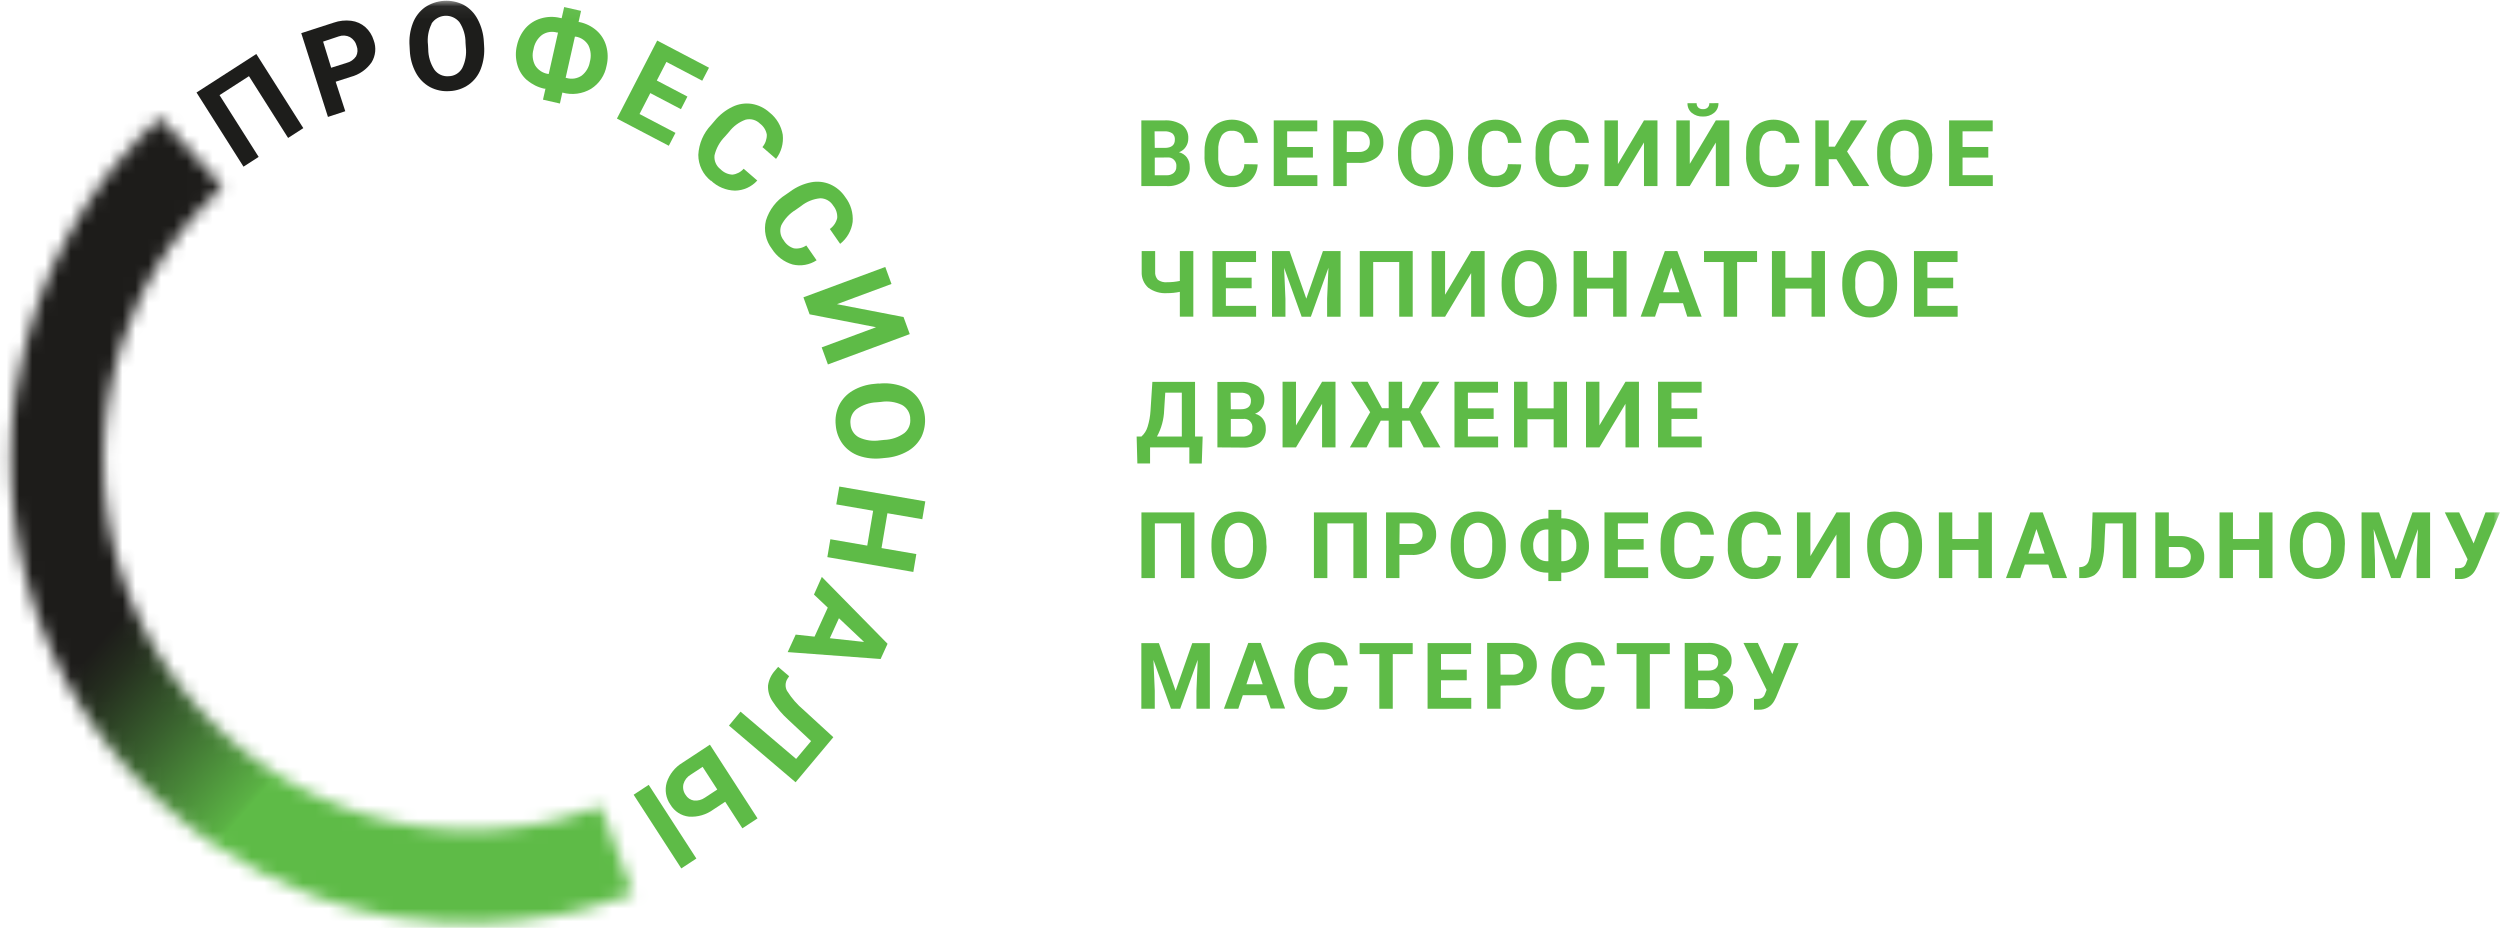 <?xml version="1.0" encoding="UTF-8"?> <svg xmlns="http://www.w3.org/2000/svg" width="194" height="72" viewBox="0 0 194 72" fill="none"><mask id="mask0_2001_99" style="mask-type:luminance" maskUnits="userSpaceOnUse" x="0" y="0" width="194" height="72"><path d="M194 0.06H0.826V71.788H194V0.06Z" fill="white"></path></mask><g mask="url(#mask0_2001_99)"><path d="M88.568 14.437V9.343H90.339C90.83 9.309 91.318 9.433 91.735 9.696C91.893 9.817 92.019 9.975 92.102 10.157C92.185 10.339 92.223 10.539 92.211 10.739C92.216 10.974 92.149 11.204 92.017 11.399C91.889 11.59 91.704 11.736 91.489 11.815C91.732 11.873 91.948 12.013 92.099 12.213C92.252 12.423 92.331 12.679 92.323 12.94C92.339 13.152 92.306 13.364 92.225 13.56C92.144 13.755 92.018 13.929 91.857 14.066C91.471 14.34 91.004 14.472 90.533 14.441L88.568 14.437ZM89.61 11.477H90.38C90.905 11.477 91.169 11.256 91.169 10.844C91.178 10.75 91.164 10.656 91.129 10.569C91.094 10.482 91.039 10.405 90.968 10.345C90.78 10.228 90.56 10.174 90.339 10.191H89.595L89.61 11.477ZM89.61 12.228V13.601H90.503C90.709 13.614 90.913 13.552 91.076 13.424C91.145 13.364 91.2 13.289 91.236 13.204C91.272 13.12 91.288 13.028 91.284 12.937C91.297 12.839 91.287 12.74 91.255 12.646C91.223 12.553 91.17 12.469 91.101 12.4C91.031 12.33 90.947 12.278 90.854 12.247C90.761 12.216 90.663 12.207 90.566 12.22L89.61 12.228Z" fill="#5EBB47"></path><path d="M97.595 12.757C97.587 13.002 97.529 13.243 97.426 13.466C97.322 13.688 97.175 13.887 96.993 14.051C96.589 14.38 96.079 14.548 95.56 14.523C95.272 14.537 94.985 14.484 94.72 14.37C94.455 14.256 94.219 14.082 94.031 13.863C93.633 13.347 93.435 12.704 93.472 12.051V11.74C93.463 11.295 93.551 10.853 93.729 10.446C93.885 10.09 94.145 9.791 94.473 9.587C94.863 9.364 95.31 9.261 95.757 9.292C96.204 9.323 96.633 9.485 96.989 9.76C97.361 10.102 97.583 10.58 97.607 11.087H96.568C96.569 10.822 96.47 10.567 96.293 10.371C96.093 10.208 95.839 10.128 95.582 10.15C95.431 10.139 95.28 10.168 95.143 10.234C95.006 10.3 94.888 10.4 94.801 10.525C94.603 10.88 94.511 11.285 94.537 11.691V12.066C94.506 12.483 94.591 12.9 94.782 13.271C94.869 13.396 94.988 13.498 95.125 13.563C95.263 13.629 95.415 13.657 95.567 13.646C95.826 13.665 96.082 13.586 96.286 13.424C96.461 13.239 96.559 12.994 96.561 12.738L97.595 12.757Z" fill="#5EBB47"></path><path d="M101.882 12.228H99.884V13.593H102.228V14.437H98.842V9.343H102.221V10.191H99.884V11.406H101.882V12.228Z" fill="#5EBB47"></path><path d="M104.506 12.64V14.437H103.464V9.343H105.451C105.796 9.334 106.139 9.406 106.452 9.553C106.728 9.681 106.96 9.888 107.118 10.15C107.276 10.414 107.357 10.719 107.352 11.027C107.362 11.251 107.321 11.473 107.233 11.678C107.145 11.882 107.011 12.064 106.843 12.209C106.439 12.519 105.938 12.672 105.432 12.64H104.506ZM104.506 11.793H105.451C105.678 11.808 105.902 11.737 106.08 11.594C106.155 11.523 106.214 11.436 106.252 11.339C106.289 11.242 106.306 11.139 106.299 11.035C106.308 10.812 106.229 10.595 106.08 10.431C106 10.352 105.906 10.29 105.803 10.249C105.699 10.208 105.588 10.188 105.477 10.191H104.521L104.506 11.793Z" fill="#5EBB47"></path><path d="M112.763 12.006C112.772 12.46 112.682 12.909 112.499 13.323C112.341 13.683 112.083 13.988 111.755 14.201C111.418 14.406 111.031 14.512 110.638 14.508C110.245 14.515 109.857 14.408 109.522 14.201C109.188 13.994 108.922 13.693 108.759 13.334C108.572 12.927 108.478 12.482 108.484 12.033V11.781C108.474 11.325 108.565 10.873 108.752 10.457C108.914 10.095 109.179 9.789 109.514 9.58C109.854 9.382 110.239 9.278 110.631 9.278C111.023 9.278 111.408 9.382 111.747 9.58C112.076 9.792 112.334 10.097 112.491 10.457C112.68 10.871 112.773 11.322 112.763 11.778V12.006ZM111.706 11.774C111.734 11.348 111.636 10.924 111.423 10.555C111.33 10.426 111.208 10.322 111.067 10.249C110.926 10.177 110.77 10.14 110.612 10.14C110.454 10.14 110.298 10.177 110.157 10.249C110.016 10.322 109.894 10.426 109.801 10.555C109.587 10.918 109.487 11.338 109.514 11.759V12.006C109.49 12.428 109.588 12.848 109.797 13.214C109.889 13.345 110.011 13.452 110.153 13.525C110.294 13.599 110.451 13.637 110.61 13.637C110.769 13.637 110.926 13.599 111.068 13.525C111.209 13.452 111.331 13.345 111.423 13.214C111.633 12.847 111.732 12.426 111.706 12.003V11.774Z" fill="#5EBB47"></path><path d="M118.047 12.757C118.039 13.002 117.981 13.243 117.877 13.466C117.774 13.688 117.626 13.887 117.444 14.051C117.04 14.38 116.53 14.548 116.012 14.523C115.724 14.537 115.437 14.484 115.172 14.37C114.907 14.256 114.671 14.082 114.482 13.863C114.086 13.347 113.889 12.703 113.928 12.051V11.74C113.917 11.295 114.004 10.854 114.181 10.446C114.338 10.091 114.597 9.792 114.925 9.587C115.316 9.364 115.762 9.262 116.21 9.292C116.658 9.323 117.087 9.485 117.444 9.76C117.813 10.105 118.035 10.581 118.062 11.087H117.02C117.019 10.823 116.923 10.568 116.748 10.371C116.547 10.207 116.291 10.128 116.034 10.15C115.883 10.14 115.731 10.169 115.595 10.235C115.458 10.3 115.34 10.4 115.252 10.525C115.055 10.88 114.963 11.285 114.988 11.691V12.066C114.957 12.483 115.044 12.901 115.238 13.271C115.324 13.397 115.441 13.498 115.578 13.564C115.715 13.63 115.868 13.658 116.019 13.646C116.279 13.665 116.536 13.586 116.741 13.424C116.914 13.238 117.011 12.993 117.013 12.738L118.047 12.757Z" fill="#5EBB47"></path><path d="M123.279 12.757C123.271 13.002 123.213 13.243 123.109 13.466C123.006 13.688 122.858 13.887 122.676 14.051C122.272 14.38 121.762 14.548 121.244 14.523C120.956 14.537 120.669 14.484 120.404 14.37C120.139 14.256 119.903 14.082 119.714 13.863C119.318 13.347 119.121 12.703 119.16 12.051V11.74C119.15 11.295 119.238 10.853 119.416 10.446C119.572 10.09 119.832 9.79 120.161 9.587C120.551 9.364 120.998 9.262 121.446 9.292C121.894 9.323 122.323 9.485 122.68 9.76C123.051 10.103 123.272 10.58 123.298 11.087H122.256C122.257 10.823 122.16 10.567 121.984 10.371C121.783 10.207 121.527 10.128 121.27 10.15C121.119 10.14 120.968 10.169 120.832 10.234C120.696 10.3 120.579 10.4 120.492 10.525C120.291 10.879 120.198 11.284 120.224 11.691V12.066C120.193 12.483 120.279 12.901 120.473 13.271C120.559 13.396 120.677 13.498 120.814 13.563C120.951 13.629 121.103 13.658 121.255 13.646C121.514 13.665 121.772 13.586 121.977 13.424C122.151 13.239 122.248 12.993 122.248 12.738L123.279 12.757Z" fill="#5EBB47"></path><path d="M127.573 9.343H128.619V14.437H127.573V11.054L125.549 14.437H124.507V9.343H125.549V12.734L127.573 9.343Z" fill="#5EBB47"></path><path d="M133.148 9.343H134.193V14.437H133.148V11.061L131.123 14.437H130.085V9.343H131.127V12.719L133.148 9.343ZM133.352 8.004C133.357 8.147 133.329 8.288 133.271 8.418C133.213 8.548 133.126 8.663 133.017 8.754C132.773 8.954 132.465 9.057 132.15 9.043C131.835 9.057 131.526 8.956 131.28 8.758C131.171 8.667 131.084 8.552 131.027 8.422C130.97 8.292 130.943 8.15 130.948 8.008H131.659C131.655 8.071 131.665 8.134 131.688 8.193C131.71 8.252 131.745 8.305 131.789 8.349C131.84 8.393 131.899 8.427 131.963 8.447C132.027 8.468 132.095 8.475 132.161 8.469C132.29 8.478 132.417 8.435 132.515 8.349C132.559 8.305 132.593 8.251 132.615 8.192C132.637 8.133 132.646 8.071 132.641 8.008L133.352 8.004Z" fill="#5EBB47"></path><path d="M139.619 12.757C139.61 13.002 139.553 13.243 139.449 13.466C139.345 13.688 139.198 13.887 139.016 14.051C138.612 14.38 138.102 14.548 137.583 14.523C137.295 14.537 137.008 14.484 136.743 14.37C136.479 14.256 136.243 14.082 136.054 13.863C135.658 13.347 135.461 12.703 135.499 12.051V11.74C135.489 11.295 135.576 10.853 135.756 10.446C135.912 10.09 136.171 9.79 136.5 9.587C136.891 9.364 137.338 9.262 137.786 9.292C138.234 9.323 138.663 9.485 139.02 9.76C139.389 10.105 139.61 10.581 139.637 11.087H138.569C138.571 10.823 138.474 10.567 138.298 10.371C138.097 10.207 137.841 10.128 137.583 10.15C137.432 10.14 137.281 10.169 137.144 10.235C137.007 10.3 136.889 10.4 136.802 10.525C136.604 10.88 136.512 11.285 136.538 11.691V12.066C136.507 12.483 136.593 12.901 136.787 13.271C136.873 13.397 136.99 13.498 137.128 13.564C137.265 13.63 137.417 13.658 137.568 13.646C137.828 13.665 138.085 13.586 138.29 13.424C138.461 13.244 138.561 13.006 138.569 12.757H139.619Z" fill="#5EBB47"></path><path d="M142.51 12.355H141.911V14.437H140.869V9.343H141.911V11.384H142.384L143.623 9.343H144.892L143.332 11.755L145.055 14.437H143.812L142.51 12.355Z" fill="#5EBB47"></path><path d="M149.945 12.006C149.954 12.46 149.864 12.909 149.681 13.323C149.523 13.683 149.265 13.988 148.936 14.201C148.597 14.398 148.212 14.502 147.82 14.502C147.428 14.502 147.043 14.398 146.704 14.201C146.372 13.992 146.107 13.691 145.941 13.334C145.755 12.926 145.661 12.482 145.666 12.033V11.781C145.657 11.325 145.75 10.873 145.937 10.457C146.094 10.097 146.353 9.792 146.681 9.58C147.021 9.382 147.406 9.278 147.798 9.278C148.19 9.278 148.575 9.382 148.914 9.58C149.243 9.792 149.502 10.097 149.658 10.457C149.844 10.872 149.936 11.323 149.926 11.778L149.945 12.006ZM148.888 11.774C148.916 11.348 148.818 10.924 148.605 10.555C148.512 10.426 148.39 10.322 148.249 10.249C148.108 10.177 147.952 10.14 147.794 10.14C147.636 10.14 147.48 10.177 147.339 10.249C147.198 10.322 147.076 10.426 146.983 10.555C146.769 10.918 146.669 11.338 146.696 11.759V12.006C146.671 12.429 146.771 12.849 146.983 13.214C147.075 13.344 147.197 13.45 147.338 13.523C147.479 13.597 147.635 13.635 147.794 13.635C147.953 13.635 148.109 13.597 148.25 13.523C148.391 13.45 148.513 13.344 148.605 13.214C148.815 12.847 148.914 12.426 148.888 12.003V11.774Z" fill="#5EBB47"></path><path d="M154.291 12.228H152.293V13.593H154.641V14.437H151.251V9.343H154.634V10.191H152.293V11.406H154.291V12.228Z" fill="#5EBB47"></path><path d="M92.602 19.482V24.576H91.556V22.648C91.23 22.716 90.899 22.75 90.566 22.749C90.044 22.785 89.527 22.635 89.104 22.325C88.934 22.172 88.8 21.982 88.712 21.77C88.623 21.558 88.583 21.328 88.594 21.099V19.482H89.64V21.08C89.629 21.194 89.643 21.308 89.679 21.417C89.715 21.525 89.772 21.625 89.848 21.71C90.056 21.859 90.312 21.927 90.566 21.901C90.899 21.902 91.23 21.868 91.556 21.8V19.482H92.602Z" fill="#5EBB47"></path><path d="M97.127 22.37H95.128V23.735H97.473V24.579H94.086V19.482H97.469V20.333H95.128V21.549H97.127V22.37Z" fill="#5EBB47"></path><path d="M100.07 19.482L101.369 23.177L102.66 19.482H104.029V24.579H102.984V23.184L103.088 20.78L101.722 24.579H101.008L99.646 20.784L99.75 23.184V24.579H98.708V19.482H100.07Z" fill="#5EBB47"></path><path d="M109.626 24.576H108.58V20.333H106.56V24.576H105.518V19.482H109.626V24.576Z" fill="#5EBB47"></path><path d="M114.162 19.482H115.208V24.579H114.162V21.192L112.138 24.579H111.096V19.482H112.138V22.873L114.162 19.482Z" fill="#5EBB47"></path><path d="M120.801 22.134C120.811 22.588 120.722 23.039 120.54 23.454C120.381 23.811 120.122 24.115 119.796 24.328C119.457 24.526 119.072 24.63 118.68 24.63C118.288 24.63 117.903 24.526 117.563 24.328C117.228 24.12 116.962 23.818 116.797 23.458C116.61 23.051 116.518 22.608 116.525 22.16V21.909C116.516 21.452 116.607 20.998 116.793 20.581C116.952 20.222 117.21 19.917 117.537 19.703C117.877 19.506 118.262 19.402 118.654 19.402C119.046 19.402 119.431 19.506 119.77 19.703C120.097 19.917 120.355 20.222 120.514 20.581C120.702 20.996 120.794 21.449 120.782 21.905L120.801 22.134ZM119.748 21.905C119.774 21.48 119.676 21.056 119.465 20.686C119.376 20.552 119.254 20.443 119.111 20.37C118.969 20.298 118.81 20.263 118.65 20.27C118.491 20.262 118.334 20.297 118.192 20.369C118.051 20.441 117.93 20.549 117.842 20.682C117.629 21.046 117.528 21.465 117.552 21.886V22.134C117.528 22.557 117.628 22.978 117.839 23.345C117.931 23.476 118.053 23.583 118.194 23.657C118.336 23.73 118.493 23.768 118.652 23.768C118.811 23.768 118.968 23.73 119.109 23.657C119.251 23.583 119.373 23.476 119.465 23.345C119.673 22.979 119.771 22.559 119.748 22.138V21.905Z" fill="#5EBB47"></path><path d="M126.222 24.576H125.181V22.393H123.149V24.576H122.111V19.482H123.149V21.549H125.181V19.482H126.222V24.576Z" fill="#5EBB47"></path><path d="M130.602 23.529H128.779L128.429 24.576H127.313L129.192 19.482H130.159L132.05 24.576H130.933L130.602 23.529ZM129.058 22.678H130.323L129.687 20.772L129.058 22.678Z" fill="#5EBB47"></path><path d="M136.348 20.333H134.8V24.579H133.758V20.333H132.232V19.482H136.348V20.333Z" fill="#5EBB47"></path><path d="M141.617 24.576H140.575V22.393H138.543V24.576H137.501V19.482H138.543V21.549H140.575V19.482H141.617V24.576Z" fill="#5EBB47"></path><path d="M147.217 22.134C147.228 22.588 147.138 23.039 146.953 23.454C146.795 23.812 146.536 24.116 146.209 24.328C145.874 24.536 145.486 24.643 145.093 24.636C144.7 24.641 144.313 24.535 143.976 24.332C143.65 24.12 143.392 23.818 143.232 23.462C143.046 23.055 142.953 22.611 142.96 22.164V21.912C142.951 21.455 143.042 21.002 143.228 20.585C143.387 20.226 143.646 19.921 143.972 19.707C144.312 19.509 144.697 19.405 145.089 19.405C145.481 19.405 145.866 19.509 146.205 19.707C146.532 19.921 146.791 20.226 146.949 20.585C147.135 21 147.227 21.453 147.217 21.909V22.134ZM146.164 21.905C146.191 21.479 146.092 21.054 145.878 20.686C145.784 20.557 145.662 20.453 145.521 20.38C145.38 20.308 145.225 20.271 145.066 20.271C144.908 20.271 144.753 20.308 144.612 20.38C144.471 20.453 144.349 20.557 144.255 20.686C144.043 21.05 143.944 21.469 143.969 21.89V22.134C143.943 22.557 144.043 22.979 144.255 23.345C144.342 23.483 144.464 23.595 144.607 23.671C144.751 23.747 144.912 23.783 145.074 23.777C145.232 23.784 145.39 23.749 145.531 23.676C145.672 23.603 145.791 23.494 145.878 23.36C146.087 22.994 146.187 22.575 146.164 22.152V21.905Z" fill="#5EBB47"></path><path d="M151.567 22.37H149.565V23.735H151.913V24.579H148.523V19.482H151.906V20.333H149.565V21.549H151.567V22.37Z" fill="#5EBB47"></path><path d="M93.257 35.971H92.293V34.718H89.245V35.967H88.259L88.203 33.874H88.575C88.8 33.673 88.965 33.414 89.052 33.124C89.177 32.721 89.254 32.304 89.279 31.882L89.424 29.632H92.736V33.874H93.327L93.257 35.971ZM89.781 33.874H91.709V30.472H90.425L90.339 31.815C90.318 32.536 90.127 33.242 89.781 33.874Z" fill="#5EBB47"></path><path d="M94.47 34.718V29.636H96.241C96.731 29.602 97.22 29.725 97.636 29.988C97.795 30.109 97.921 30.268 98.004 30.449C98.087 30.631 98.124 30.831 98.113 31.031C98.115 31.265 98.048 31.496 97.919 31.691C97.79 31.881 97.605 32.026 97.391 32.107C97.634 32.165 97.849 32.305 98.001 32.505C98.154 32.715 98.233 32.972 98.224 33.233C98.241 33.444 98.207 33.656 98.127 33.852C98.046 34.048 97.92 34.221 97.759 34.358C97.373 34.632 96.906 34.764 96.434 34.733L94.47 34.718ZM95.512 31.759H96.282C96.807 31.759 97.071 31.537 97.071 31.125C97.08 31.031 97.066 30.937 97.031 30.85C96.996 30.764 96.941 30.686 96.87 30.626C96.681 30.511 96.461 30.458 96.241 30.476H95.497L95.512 31.759ZM95.512 32.509V33.882H96.401C96.608 33.895 96.813 33.833 96.978 33.705C97.046 33.645 97.1 33.57 97.136 33.485C97.171 33.401 97.187 33.309 97.182 33.218C97.194 33.12 97.184 33.022 97.152 32.929C97.12 32.837 97.067 32.753 96.997 32.684C96.928 32.616 96.843 32.564 96.751 32.534C96.659 32.503 96.561 32.495 96.464 32.509H95.512Z" fill="#5EBB47"></path><path d="M102.593 29.624H103.635V34.718H102.593V31.335L100.569 34.718H99.527V29.624H100.569V33.015L102.593 29.624Z" fill="#5EBB47"></path><path d="M109.403 32.644H108.804V34.718H107.762V32.644H107.148L106.046 34.718H104.748L106.325 31.987L104.826 29.624H106.121L107.244 31.676H107.762V29.624H108.804V31.676H109.31L110.407 29.624H111.699L110.225 31.98L111.777 34.718H110.478L109.403 32.644Z" fill="#5EBB47"></path><path d="M115.907 32.509H113.909V33.874H116.253V34.718H112.867V29.624H116.246V30.472H113.909V31.687H115.907V32.509Z" fill="#5EBB47"></path><path d="M121.601 34.718H120.563V32.535H118.531V34.718H117.489V29.624H118.531V31.687H120.563V29.624H121.601V34.718Z" fill="#5EBB47"></path><path d="M126.137 29.624H127.183V34.718H126.137V31.335L124.113 34.718H123.074V29.624H124.113V33.015L126.137 29.624Z" fill="#5EBB47"></path><path d="M131.704 32.509H129.705V33.874H132.054V34.718H128.664V29.624H132.046V30.472H129.705V31.687H131.704V32.509Z" fill="#5EBB47"></path><path d="M92.687 44.86H91.642V40.614H89.617V44.86H88.575V39.763H92.687V44.86Z" fill="#5EBB47"></path><path d="M98.288 42.426C98.297 42.88 98.207 43.331 98.023 43.746C97.866 44.105 97.607 44.409 97.279 44.62C96.943 44.827 96.556 44.934 96.163 44.928C95.77 44.934 95.383 44.829 95.046 44.624C94.713 44.416 94.447 44.114 94.284 43.754C94.096 43.348 94.002 42.904 94.008 42.456V42.205C93.998 41.747 94.091 41.293 94.28 40.877C94.439 40.518 94.697 40.213 95.024 39.999C95.364 39.802 95.749 39.698 96.141 39.698C96.532 39.698 96.917 39.802 97.257 39.999C97.583 40.214 97.842 40.518 98.001 40.877C98.187 41.293 98.278 41.745 98.269 42.201L98.288 42.426ZM97.231 42.197C97.259 41.772 97.16 41.347 96.948 40.978C96.855 40.85 96.733 40.745 96.592 40.673C96.451 40.601 96.295 40.563 96.137 40.563C95.979 40.563 95.823 40.601 95.682 40.673C95.541 40.745 95.419 40.85 95.326 40.978C95.112 41.341 95.012 41.761 95.039 42.182V42.43C95.014 42.853 95.112 43.274 95.322 43.641C95.409 43.779 95.531 43.891 95.674 43.966C95.818 44.042 95.979 44.078 96.141 44.073C96.299 44.08 96.457 44.045 96.599 43.972C96.74 43.899 96.861 43.79 96.948 43.656C97.158 43.291 97.256 42.87 97.231 42.449V42.197Z" fill="#5EBB47"></path><path d="M106.069 44.86H105.023V40.614H103.002V44.86H101.96V39.763H106.069V44.86Z" fill="#5EBB47"></path><path d="M108.595 43.064V44.86H107.557V39.763H109.544C109.89 39.757 110.234 39.828 110.549 39.973C110.822 40.103 111.053 40.31 111.211 40.569C111.37 40.835 111.451 41.141 111.446 41.451C111.456 41.674 111.415 41.896 111.326 42.101C111.238 42.306 111.104 42.488 110.936 42.632C110.533 42.941 110.034 43.095 109.529 43.064H108.595ZM108.595 42.212H109.544C109.772 42.229 109.998 42.16 110.177 42.017C110.251 41.946 110.309 41.858 110.346 41.762C110.383 41.665 110.399 41.562 110.393 41.458C110.402 41.234 110.323 41.016 110.173 40.851C110.094 40.772 110 40.71 109.896 40.669C109.792 40.629 109.681 40.61 109.57 40.614H108.614L108.595 42.212Z" fill="#5EBB47"></path><path d="M116.853 42.426C116.862 42.88 116.772 43.331 116.588 43.746C116.431 44.105 116.172 44.409 115.844 44.62C115.509 44.828 115.121 44.934 114.728 44.928C114.335 44.933 113.948 44.828 113.611 44.624C113.278 44.415 113.013 44.113 112.849 43.754C112.661 43.348 112.567 42.904 112.573 42.456V42.205C112.565 41.747 112.658 41.294 112.845 40.877C113.004 40.518 113.262 40.213 113.589 39.999C113.926 39.795 114.312 39.69 114.705 39.695C115.098 39.689 115.485 39.794 115.822 39.999C116.155 40.211 116.42 40.516 116.585 40.877C116.77 41.293 116.862 41.745 116.853 42.201V42.426ZM115.796 42.197C115.824 41.772 115.725 41.347 115.513 40.978C115.42 40.849 115.298 40.745 115.157 40.673C115.016 40.6 114.86 40.563 114.702 40.563C114.544 40.563 114.388 40.6 114.247 40.673C114.106 40.745 113.984 40.849 113.89 40.978C113.677 41.341 113.577 41.761 113.604 42.182V42.43C113.579 42.853 113.677 43.274 113.887 43.641C113.975 43.779 114.097 43.891 114.241 43.967C114.385 44.043 114.547 44.079 114.709 44.073C114.867 44.079 115.025 44.044 115.166 43.971C115.306 43.898 115.426 43.79 115.513 43.656C115.723 43.29 115.821 42.87 115.796 42.449V42.197Z" fill="#5EBB47"></path><path d="M121.158 40.221H121.217C121.592 40.214 121.962 40.305 122.293 40.483C122.607 40.656 122.866 40.916 123.037 41.233C123.222 41.578 123.315 41.966 123.305 42.358C123.316 42.635 123.27 42.911 123.17 43.17C123.07 43.428 122.919 43.663 122.725 43.859C122.515 44.057 122.268 44.211 121.998 44.311C121.728 44.411 121.441 44.455 121.154 44.44V45.093H120.15V44.44H120.083C119.706 44.445 119.334 44.356 119 44.181C118.686 44.008 118.428 43.748 118.255 43.431C118.076 43.102 117.985 42.731 117.991 42.355C117.986 41.973 118.077 41.596 118.255 41.26C118.428 40.943 118.686 40.683 119 40.509C119.324 40.327 119.689 40.231 120.06 40.232H120.157V39.564H121.162L121.158 40.221ZM120.086 41.091C119.936 41.083 119.785 41.108 119.645 41.164C119.505 41.221 119.379 41.307 119.275 41.417C119.063 41.678 118.957 42.01 118.977 42.347C118.959 42.667 119.064 42.982 119.271 43.225C119.379 43.335 119.508 43.421 119.652 43.477C119.795 43.532 119.948 43.556 120.101 43.547H120.153V41.091H120.086ZM121.158 41.091V43.547H121.225C121.374 43.556 121.524 43.531 121.663 43.474C121.802 43.418 121.927 43.332 122.029 43.221C122.236 42.977 122.341 42.661 122.323 42.34C122.341 42.008 122.239 41.682 122.036 41.421C121.931 41.308 121.803 41.22 121.66 41.163C121.517 41.105 121.363 41.081 121.21 41.091H121.158Z" fill="#5EBB47"></path><path d="M127.547 42.651H125.549V44.016H127.897V44.86H124.507V39.763H127.89V40.614H125.549V41.83H127.547V42.651Z" fill="#5EBB47"></path><path d="M132.988 43.161C132.98 43.407 132.923 43.649 132.819 43.871C132.715 44.094 132.568 44.292 132.385 44.455C131.981 44.785 131.471 44.953 130.952 44.928C130.663 44.943 130.373 44.891 130.107 44.776C129.841 44.661 129.604 44.486 129.415 44.264C129.021 43.748 128.825 43.106 128.861 42.456V42.145C128.852 41.699 128.939 41.256 129.118 40.847C129.277 40.493 129.535 40.194 129.862 39.988C130.253 39.767 130.7 39.666 131.147 39.697C131.595 39.728 132.024 39.891 132.381 40.164C132.75 40.508 132.972 40.983 132.999 41.488H131.957C131.957 41.224 131.86 40.969 131.685 40.772C131.483 40.61 131.228 40.531 130.971 40.551C130.82 40.541 130.67 40.571 130.534 40.637C130.398 40.702 130.28 40.802 130.193 40.926C129.992 41.281 129.899 41.688 129.925 42.096V42.471C129.895 42.889 129.981 43.307 130.174 43.679C130.261 43.805 130.378 43.906 130.515 43.972C130.652 44.038 130.804 44.066 130.956 44.054C131.216 44.075 131.474 43.994 131.678 43.829C131.853 43.644 131.951 43.398 131.949 43.142L132.988 43.161Z" fill="#5EBB47"></path><path d="M138.197 43.161C138.191 43.407 138.134 43.649 138.03 43.872C137.926 44.094 137.778 44.293 137.594 44.455C137.192 44.785 136.683 44.953 136.165 44.928C135.877 44.943 135.59 44.891 135.325 44.777C135.06 44.663 134.824 44.488 134.636 44.268C134.239 43.753 134.041 43.111 134.078 42.46V42.148C134.069 41.702 134.157 41.259 134.335 40.851C134.494 40.497 134.752 40.198 135.079 39.992C135.47 39.771 135.917 39.67 136.365 39.701C136.812 39.732 137.241 39.895 137.598 40.168C137.969 40.51 138.191 40.986 138.216 41.492H137.174C137.174 41.228 137.078 40.972 136.902 40.776C136.7 40.613 136.445 40.534 136.188 40.554C136.037 40.545 135.887 40.575 135.751 40.641C135.615 40.706 135.497 40.806 135.41 40.929C135.212 41.286 135.12 41.692 135.146 42.1V42.475C135.116 42.892 135.201 43.31 135.391 43.683C135.479 43.809 135.597 43.91 135.735 43.975C135.872 44.041 136.025 44.07 136.177 44.058C136.436 44.078 136.693 43.998 136.895 43.833C137.07 43.648 137.168 43.402 137.166 43.146L138.197 43.161Z" fill="#5EBB47"></path><path d="M142.506 39.763H143.552V44.86H142.506V41.473L140.486 44.86H139.444V39.763H140.486V43.154L142.506 39.763Z" fill="#5EBB47"></path><path d="M149.149 42.426C149.16 42.881 149.069 43.332 148.884 43.746C148.727 44.105 148.468 44.409 148.14 44.62C147.805 44.828 147.417 44.934 147.024 44.928C146.631 44.933 146.244 44.828 145.907 44.624C145.581 44.413 145.323 44.11 145.163 43.754C144.977 43.347 144.884 42.904 144.892 42.456V42.205C144.88 41.748 144.972 41.294 145.16 40.877C145.318 40.518 145.577 40.213 145.904 39.999C146.243 39.802 146.628 39.698 147.02 39.698C147.412 39.698 147.797 39.802 148.136 39.999C148.463 40.213 148.722 40.518 148.881 40.877C149.067 41.293 149.158 41.745 149.149 42.201V42.426ZM148.096 42.197C148.123 41.771 148.023 41.347 147.809 40.978C147.716 40.85 147.594 40.745 147.453 40.673C147.312 40.601 147.156 40.563 146.998 40.563C146.84 40.563 146.684 40.601 146.543 40.673C146.402 40.745 146.28 40.85 146.187 40.978C145.975 41.342 145.875 41.761 145.9 42.182V42.43C145.875 42.853 145.974 43.274 146.183 43.641C146.271 43.779 146.393 43.892 146.537 43.967C146.681 44.043 146.843 44.079 147.005 44.073C147.164 44.08 147.321 44.045 147.462 43.972C147.603 43.899 147.722 43.79 147.809 43.656C148.019 43.29 148.118 42.871 148.096 42.449V42.197Z" fill="#5EBB47"></path><path d="M154.57 44.86H153.528V42.674H151.497V44.86H150.455V39.763H151.497V41.83H153.528V39.763H154.57V44.86Z" fill="#5EBB47"></path><path d="M158.95 43.81H157.127L156.777 44.86H155.661L157.547 39.763H158.515L160.405 44.86H159.289L158.95 43.81ZM157.406 42.959H158.664L158.027 41.053L157.406 42.959Z" fill="#5EBB47"></path><path d="M165.771 39.763V44.86H164.725V40.614H163.378L163.293 42.411C163.28 42.897 163.204 43.379 163.066 43.844C162.978 44.149 162.797 44.418 162.549 44.613C162.271 44.789 161.946 44.875 161.618 44.86H161.347V44.016L161.522 43.998C161.648 43.982 161.767 43.931 161.866 43.85C161.965 43.769 162.039 43.661 162.08 43.54C162.227 43.075 162.3 42.588 162.296 42.1L162.385 39.763H165.771Z" fill="#5EBB47"></path><path d="M168.302 41.601H169.113C169.62 41.573 170.121 41.727 170.527 42.036C170.698 42.178 170.834 42.358 170.924 42.561C171.014 42.765 171.057 42.987 171.048 43.21C171.056 43.435 171.014 43.659 170.924 43.866C170.835 44.072 170.7 44.256 170.531 44.403C170.14 44.718 169.649 44.879 169.15 44.857H167.252V39.763H168.302V41.601ZM168.302 42.449V44.016H169.131C169.364 44.027 169.591 43.948 169.768 43.795C169.848 43.72 169.911 43.628 169.953 43.526C169.994 43.423 170.012 43.313 170.006 43.203C170.01 43.1 169.991 42.998 169.952 42.903C169.913 42.809 169.854 42.724 169.779 42.655C169.602 42.512 169.38 42.439 169.154 42.449H168.302Z" fill="#5EBB47"></path><path d="M176.347 44.86H175.308V42.674H173.277V44.86H172.235V39.763H173.277V41.83H175.308V39.763H176.347V44.86Z" fill="#5EBB47"></path><path d="M181.951 42.426C181.96 42.88 181.87 43.331 181.687 43.746C181.529 44.105 181.27 44.409 180.942 44.62C180.607 44.827 180.219 44.934 179.826 44.928C179.433 44.934 179.046 44.829 178.71 44.624C178.383 44.413 178.124 44.111 177.965 43.754C177.778 43.348 177.684 42.904 177.69 42.456V42.205C177.681 41.748 177.772 41.294 177.958 40.877C178.118 40.519 178.377 40.215 178.702 39.999C179.042 39.802 179.427 39.698 179.819 39.698C180.21 39.698 180.595 39.802 180.935 39.999C181.267 40.212 181.532 40.517 181.698 40.877C181.884 41.293 181.975 41.745 181.966 42.201L181.951 42.426ZM180.894 42.197C180.922 41.772 180.824 41.347 180.611 40.978C180.518 40.85 180.396 40.745 180.255 40.673C180.114 40.601 179.958 40.563 179.8 40.563C179.642 40.563 179.486 40.601 179.345 40.673C179.204 40.745 179.082 40.85 178.989 40.978C178.775 41.341 178.675 41.761 178.702 42.182V42.43C178.677 42.853 178.776 43.274 178.985 43.641C179.073 43.779 179.194 43.891 179.338 43.966C179.481 44.042 179.642 44.078 179.804 44.073C179.962 44.079 180.12 44.044 180.262 43.971C180.403 43.898 180.524 43.79 180.611 43.656C180.821 43.291 180.919 42.87 180.894 42.449V42.197Z" fill="#5EBB47"></path><path d="M184.619 39.763L185.918 43.458L187.209 39.763H188.575V44.86H187.529V43.465L187.633 41.061L186.271 44.86H185.553L184.195 41.065L184.299 43.465V44.86H183.257V39.763H184.619Z" fill="#5EBB47"></path><path d="M191.953 42.171L192.876 39.763H193.993L192.225 43.968L192.084 44.242C191.968 44.459 191.794 44.64 191.582 44.762C191.369 44.884 191.126 44.943 190.882 44.932H190.51V44.092C190.6 44.097 190.691 44.097 190.781 44.092C190.903 44.096 191.025 44.07 191.135 44.016C191.237 43.948 191.316 43.848 191.358 43.731L191.484 43.401L189.717 39.763H190.833L191.953 42.171Z" fill="#5EBB47"></path><path d="M89.93 49.905L91.228 53.6L92.52 49.905H93.885V54.999H92.844V53.607L92.944 51.203L91.582 54.999H90.868L89.506 51.207L89.61 53.607V54.999H88.568V49.905H89.93Z" fill="#5EBB47"></path><path d="M98.265 53.949H96.442L96.092 54.999H94.976L96.866 49.89H97.834L99.724 54.984H98.608L98.265 53.949ZM96.721 53.101H97.986L97.35 51.192L96.721 53.101Z" fill="#5EBB47"></path><path d="M104.569 53.304C104.561 53.549 104.503 53.791 104.399 54.013C104.296 54.236 104.148 54.434 103.966 54.598C103.562 54.927 103.052 55.095 102.533 55.07C102.246 55.084 101.958 55.031 101.694 54.917C101.429 54.803 101.193 54.63 101.004 54.41C100.607 53.894 100.408 53.251 100.446 52.599V52.287C100.437 51.842 100.524 51.401 100.703 50.993C100.86 50.638 101.119 50.339 101.447 50.134C101.837 49.911 102.283 49.808 102.73 49.839C103.178 49.87 103.606 50.032 103.962 50.307C104.334 50.65 104.557 51.127 104.584 51.635H103.542C103.544 51.369 103.445 51.113 103.267 50.918C103.067 50.754 102.812 50.675 102.556 50.697C102.405 50.687 102.253 50.716 102.116 50.782C101.98 50.847 101.862 50.947 101.774 51.072C101.577 51.427 101.485 51.832 101.51 52.238V52.614C101.48 53.032 101.566 53.45 101.759 53.821C101.846 53.947 101.963 54.048 102.1 54.114C102.238 54.18 102.389 54.208 102.541 54.196C102.799 54.216 103.056 54.137 103.259 53.975C103.434 53.79 103.533 53.545 103.534 53.289L104.569 53.304Z" fill="#5EBB47"></path><path d="M109.626 50.757H108.078V54.999H107.036V50.757H105.507V49.905H109.626V50.757Z" fill="#5EBB47"></path><path d="M113.82 52.79H111.821V54.155H114.17V54.999H110.78V49.905H114.158V50.753H111.821V51.968H113.82V52.79Z" fill="#5EBB47"></path><path d="M116.443 53.202V54.999H115.401V49.89H117.359C117.704 49.881 118.047 49.953 118.36 50.1C118.636 50.227 118.868 50.435 119.026 50.697C119.183 50.962 119.262 51.266 119.256 51.574C119.267 51.797 119.227 52.02 119.14 52.224C119.052 52.429 118.919 52.611 118.75 52.756C118.348 53.065 117.849 53.218 117.344 53.187L116.443 53.202ZM116.443 52.355H117.359C117.586 52.37 117.811 52.3 117.991 52.16C118.066 52.087 118.123 51.999 118.161 51.902C118.198 51.805 118.214 51.701 118.207 51.597C118.216 51.374 118.137 51.157 117.987 50.993C117.908 50.914 117.814 50.852 117.71 50.811C117.607 50.77 117.496 50.75 117.385 50.753H116.428L116.443 52.355Z" fill="#5EBB47"></path><path d="M124.518 53.304C124.511 53.549 124.455 53.791 124.352 54.013C124.249 54.236 124.101 54.435 123.919 54.598C123.515 54.927 123.005 55.095 122.486 55.07C122.199 55.084 121.911 55.031 121.647 54.917C121.382 54.803 121.146 54.63 120.957 54.41C120.56 53.894 120.361 53.251 120.399 52.599V52.287C120.39 51.842 120.477 51.401 120.656 50.993C120.812 50.638 121.072 50.339 121.4 50.134C121.79 49.911 122.237 49.809 122.685 49.839C123.133 49.87 123.562 50.032 123.919 50.307C124.29 50.651 124.512 51.127 124.537 51.635H123.495C123.496 51.37 123.399 51.114 123.223 50.918C123.022 50.754 122.766 50.675 122.509 50.697C122.358 50.687 122.207 50.716 122.071 50.782C121.935 50.847 121.818 50.947 121.731 51.072C121.533 51.427 121.442 51.832 121.467 52.238V52.614C121.437 53.031 121.522 53.449 121.712 53.821C121.8 53.947 121.918 54.048 122.056 54.114C122.193 54.179 122.346 54.208 122.498 54.196C122.756 54.216 123.012 54.137 123.216 53.975C123.39 53.789 123.488 53.544 123.491 53.289L124.518 53.304Z" fill="#5EBB47"></path><path d="M129.575 50.757H128.027V54.999H126.989V50.757H125.46V49.905H129.575V50.757Z" fill="#5EBB47"></path><path d="M130.733 54.999V49.89H132.504C132.997 49.862 133.486 49.993 133.899 50.265C134.057 50.386 134.183 50.544 134.265 50.725C134.348 50.906 134.384 51.105 134.372 51.304C134.376 51.539 134.31 51.769 134.182 51.965C134.053 52.157 133.867 52.303 133.65 52.381C133.894 52.437 134.111 52.578 134.264 52.779C134.417 52.989 134.496 53.245 134.487 53.506C134.503 53.717 134.469 53.929 134.388 54.125C134.307 54.321 134.182 54.494 134.022 54.632C133.636 54.906 133.168 55.038 132.697 55.007L130.733 54.999ZM131.774 52.04H132.545C133.069 52.04 133.334 51.818 133.334 51.406C133.342 51.312 133.328 51.218 133.293 51.132C133.258 51.045 133.203 50.968 133.133 50.907C132.944 50.792 132.724 50.739 132.504 50.757H131.76L131.774 52.04ZM131.774 52.79V54.163H132.664C132.871 54.176 133.076 54.114 133.241 53.986C133.309 53.926 133.363 53.851 133.399 53.766C133.434 53.682 133.45 53.59 133.445 53.499C133.457 53.401 133.447 53.303 133.414 53.21C133.382 53.118 133.329 53.034 133.26 52.965C133.191 52.897 133.106 52.845 133.014 52.815C132.921 52.784 132.823 52.776 132.727 52.79H131.774Z" fill="#5EBB47"></path><path d="M137.531 52.313L138.45 49.905H139.567L137.825 54.106L137.684 54.384C137.568 54.601 137.394 54.782 137.181 54.904C136.969 55.026 136.726 55.085 136.482 55.074H136.11V54.23C136.2 54.238 136.291 54.238 136.381 54.23C136.504 54.236 136.626 54.209 136.735 54.151C136.838 54.086 136.917 53.986 136.958 53.87L137.088 53.536L135.291 49.89H136.407L137.531 52.313Z" fill="#5EBB47"></path><path d="M20.072 12.175L17.036 7.382L19.32 5.911L22.357 10.705L23.537 9.943L19.89 4.19L15.249 7.179L18.896 12.933L20.072 12.175Z" fill="#1D1D1B"></path><path d="M26.793 8.631L26.048 6.342L27.213 5.967C27.868 5.798 28.442 5.399 28.832 4.842C28.988 4.589 29.085 4.302 29.114 4.005C29.143 3.707 29.104 3.408 28.999 3.128C28.88 2.732 28.655 2.376 28.348 2.1C28.04 1.833 27.661 1.663 27.258 1.613C26.797 1.556 26.33 1.606 25.892 1.759L23.377 2.573L25.449 9.073L26.793 8.631ZM26.287 2.824C26.427 2.773 26.576 2.751 26.726 2.76C26.875 2.769 27.02 2.809 27.154 2.877C27.282 2.951 27.395 3.051 27.485 3.17C27.576 3.289 27.641 3.426 27.678 3.571C27.728 3.7 27.749 3.839 27.741 3.977C27.733 4.116 27.695 4.251 27.63 4.373C27.454 4.631 27.188 4.813 26.886 4.883L25.699 5.258L25.073 3.229L26.287 2.824Z" fill="#1D1D1B"></path><path d="M31.801 3.934C31.828 4.535 31.99 5.121 32.274 5.649C32.524 6.116 32.903 6.5 33.364 6.755C33.834 7.002 34.362 7.111 34.89 7.07C35.424 7.049 35.941 6.873 36.378 6.564C36.805 6.256 37.131 5.828 37.316 5.334C37.528 4.764 37.613 4.154 37.565 3.548L37.547 3.244C37.519 2.636 37.356 2.041 37.071 1.504C36.827 1.029 36.449 0.637 35.984 0.379C35.512 0.14 34.985 0.031 34.458 0.064C33.931 0.096 33.421 0.268 32.981 0.562C32.552 0.872 32.223 1.303 32.036 1.8C31.82 2.371 31.733 2.984 31.783 3.593L31.801 3.934ZM33.48 1.841C33.595 1.663 33.75 1.514 33.933 1.407C34.116 1.299 34.322 1.237 34.533 1.225C34.744 1.213 34.956 1.252 35.149 1.337C35.343 1.423 35.514 1.553 35.649 1.718C35.963 2.193 36.129 2.752 36.125 3.323L36.148 3.653C36.215 4.216 36.117 4.786 35.865 5.292C35.76 5.478 35.608 5.633 35.426 5.743C35.243 5.852 35.035 5.911 34.823 5.915C34.609 5.934 34.394 5.898 34.198 5.808C34.002 5.719 33.833 5.58 33.706 5.405C33.397 4.932 33.232 4.377 33.23 3.811L33.212 3.477C33.143 2.915 33.243 2.346 33.498 1.841" fill="#1D1D1B"></path><path d="M40.903 6.219C41.287 6.549 41.746 6.777 42.239 6.883H42.328L42.135 7.734L43.449 8.034L43.638 7.183C44.011 7.289 44.401 7.317 44.785 7.267C45.168 7.217 45.538 7.089 45.871 6.89C46.182 6.692 46.449 6.432 46.655 6.125C46.861 5.819 47.002 5.473 47.069 5.108C47.193 4.606 47.185 4.08 47.047 3.582C46.919 3.117 46.661 2.698 46.303 2.378C45.925 2.045 45.469 1.817 44.978 1.714H44.896L45.09 0.844L43.78 0.547L43.583 1.414L43.456 1.388C42.965 1.271 42.451 1.286 41.968 1.433C41.51 1.566 41.099 1.826 40.781 2.183C40.449 2.57 40.22 3.036 40.114 3.537C39.993 4.031 40.005 4.549 40.148 5.037C40.277 5.496 40.535 5.906 40.892 6.219M44.613 2.843H44.68C44.884 2.875 45.078 2.953 45.247 3.071C45.417 3.188 45.559 3.342 45.663 3.522C45.855 3.921 45.893 4.378 45.771 4.805C45.7 5.23 45.471 5.612 45.131 5.874C44.964 5.985 44.775 6.059 44.577 6.091C44.38 6.123 44.177 6.111 43.984 6.057L43.895 6.035L44.613 2.843ZM41.398 3.837C41.466 3.39 41.702 2.988 42.057 2.712C42.225 2.597 42.416 2.52 42.617 2.488C42.817 2.455 43.023 2.468 43.218 2.524H43.303L42.582 5.735H42.515C42.312 5.702 42.119 5.625 41.948 5.511C41.778 5.396 41.633 5.246 41.525 5.071C41.325 4.691 41.279 4.247 41.398 3.833" fill="#5EBB47"></path><path d="M52.417 10.311L49.626 8.848L50.463 7.224L52.841 8.473L53.343 7.494L50.969 6.249L51.713 4.805L54.493 6.264L55.018 5.255L50.999 3.147L47.873 9.201L51.899 11.312L52.417 10.311Z" fill="#5EBB47"></path><path d="M55.17 14.013C55.673 14.496 56.336 14.774 57.031 14.793C57.358 14.789 57.68 14.717 57.979 14.583C58.277 14.448 58.544 14.253 58.765 14.009L57.708 13.094C57.484 13.352 57.172 13.516 56.834 13.552C56.485 13.534 56.155 13.384 55.911 13.132C55.747 13.009 55.617 12.845 55.536 12.656C55.454 12.467 55.423 12.26 55.446 12.055C55.575 11.509 55.85 11.01 56.242 10.611L56.573 10.236C56.902 9.802 57.347 9.472 57.857 9.287C58.053 9.237 58.259 9.239 58.455 9.292C58.65 9.345 58.829 9.448 58.973 9.591C59.253 9.797 59.443 10.103 59.505 10.446C59.512 10.8 59.391 11.144 59.163 11.414L60.22 12.329C60.628 11.796 60.815 11.123 60.741 10.454C60.625 9.772 60.262 9.158 59.721 8.732C59.332 8.378 58.85 8.145 58.333 8.06C57.826 7.984 57.307 8.062 56.845 8.286C56.31 8.541 55.837 8.913 55.461 9.373L55.193 9.688C54.59 10.317 54.233 11.145 54.188 12.018C54.189 12.407 54.278 12.791 54.448 13.141C54.618 13.491 54.865 13.796 55.17 14.036" fill="#5EBB47"></path><path d="M59.438 17.108C59.344 17.485 59.337 17.879 59.416 18.26C59.495 18.641 59.66 18.998 59.896 19.306C60.267 19.897 60.84 20.331 61.507 20.525C61.823 20.6 62.151 20.61 62.471 20.553C62.791 20.497 63.096 20.377 63.368 20.198L62.568 19.047C62.287 19.24 61.945 19.321 61.608 19.272C61.273 19.172 60.989 18.948 60.812 18.645C60.683 18.485 60.598 18.294 60.566 18.091C60.533 17.888 60.554 17.679 60.626 17.486C60.88 16.99 61.267 16.575 61.742 16.286L62.162 15.99C62.59 15.647 63.107 15.437 63.651 15.386C63.853 15.387 64.052 15.441 64.229 15.541C64.405 15.641 64.553 15.786 64.659 15.96C64.88 16.228 64.991 16.572 64.968 16.92C64.886 17.265 64.683 17.567 64.395 17.771L65.195 18.923C65.728 18.506 66.077 17.894 66.166 17.22C66.221 16.531 66.017 15.846 65.597 15.3C65.307 14.86 64.898 14.513 64.417 14.302C63.947 14.103 63.429 14.049 62.929 14.148C62.347 14.263 61.799 14.507 61.321 14.861L60.983 15.097C60.244 15.557 59.696 16.272 59.438 17.108Z" fill="#5EBB47"></path><path d="M62.825 24.392L67.982 25.393L63.763 26.957L64.246 28.282L70.598 25.926L70.115 24.602L64.95 23.604L69.18 22.036L68.697 20.716L62.345 23.072L62.825 24.392Z" fill="#5EBB47"></path><path d="M68.187 29.756L67.852 29.789C67.258 29.836 66.682 30.017 66.166 30.318C65.715 30.583 65.349 30.974 65.113 31.444C64.884 31.925 64.794 32.462 64.853 32.993C64.893 33.526 65.082 34.038 65.4 34.467C65.721 34.885 66.157 35.199 66.654 35.371C67.225 35.566 67.833 35.631 68.433 35.562L68.734 35.532C69.338 35.486 69.924 35.305 70.449 35.003C70.906 34.741 71.276 34.35 71.514 33.878C71.733 33.397 71.823 32.866 71.773 32.339C71.724 31.812 71.536 31.308 71.231 30.877C70.91 30.455 70.472 30.138 69.973 29.966C69.399 29.768 68.789 29.701 68.187 29.771M70.628 32.456C70.657 32.67 70.632 32.888 70.553 33.089C70.475 33.29 70.347 33.467 70.181 33.604C69.722 33.935 69.175 34.12 68.611 34.137L68.284 34.17C67.728 34.257 67.16 34.176 66.65 33.938C66.463 33.838 66.304 33.691 66.19 33.511C66.076 33.331 66.01 33.124 65.999 32.91C65.97 32.693 65.997 32.472 66.079 32.268C66.16 32.065 66.293 31.887 66.464 31.751C66.924 31.424 67.468 31.239 68.031 31.218L68.358 31.189C68.913 31.1 69.482 31.181 69.992 31.421C70.178 31.523 70.335 31.672 70.448 31.854C70.561 32.035 70.626 32.242 70.635 32.456" fill="#5EBB47"></path><path d="M71.57 40.292L71.804 38.908L65.132 37.756L64.894 39.14L67.755 39.635L67.298 42.34L64.436 41.845L64.202 43.233L70.874 44.384L71.108 42.996L68.406 42.531L68.864 39.827L71.57 40.292Z" fill="#5EBB47"></path><path d="M63.163 46.139L64.235 47.152L63.208 49.403L61.746 49.245L61.124 50.603L68.336 51.139L68.875 49.958L63.774 44.767L63.163 46.139ZM65.102 47.974L67.052 49.815L64.395 49.526L65.102 47.974Z" fill="#5EBB47"></path><path d="M61.091 53.641C61.003 53.494 60.958 53.325 60.962 53.153C60.965 52.981 61.016 52.814 61.109 52.67L61.239 52.475L60.384 51.747L60.149 52.025C59.851 52.35 59.658 52.76 59.599 53.199C59.579 53.623 59.695 54.042 59.93 54.395C60.283 54.94 60.706 55.436 61.187 55.869L62.94 57.508L61.779 58.892L57.466 55.224L56.566 56.304L61.738 60.704L64.667 57.208L62.367 55.097C61.868 54.68 61.437 54.186 61.091 53.634" fill="#5EBB47"></path><path d="M50.339 60.903L49.17 61.671L52.869 67.39L54.038 66.622L50.339 60.903Z" fill="#5EBB47"></path><path d="M52.956 59.189C52.38 59.534 51.948 60.078 51.739 60.719C51.654 61.008 51.636 61.313 51.685 61.611C51.734 61.909 51.849 62.191 52.022 62.437C52.174 62.694 52.382 62.912 52.631 63.075C52.881 63.236 53.164 63.338 53.459 63.371C54.139 63.418 54.813 63.221 55.364 62.816L56.276 62.216L57.608 64.279L58.784 63.506L55.089 57.786L52.956 59.189ZM54.702 61.897C54.454 62.071 54.153 62.151 53.853 62.122C53.718 62.101 53.589 62.051 53.475 61.974C53.362 61.896 53.267 61.794 53.198 61.676C53.112 61.556 53.054 61.419 53.026 61.273C52.998 61.128 53.003 60.979 53.038 60.836C53.123 60.533 53.322 60.276 53.593 60.119L54.523 59.508L55.661 61.267L54.702 61.897Z" fill="#5EBB47"></path></g><mask id="mask1_2001_99" style="mask-type:luminance" maskUnits="userSpaceOnUse" x="0" y="9" width="50" height="63"><path d="M9.013 12.727L8.871 12.91C8.589 13.259 8.31 13.619 8.034 13.983C7.9 14.163 7.774 14.358 7.662 14.523C7.469 14.79 7.29 15.063 7.093 15.337C6.974 15.51 6.855 15.682 6.743 15.855L6.691 15.93C6.631 16.02 6.583 16.11 6.523 16.204L6.334 16.504L6.136 16.819C6.006 17.033 5.876 17.243 5.764 17.46C5.723 17.535 5.682 17.61 5.638 17.685L5.411 18.094C5.232 18.413 5.057 18.732 4.89 19.058C4.841 19.148 4.8 19.242 4.752 19.332C4.529 19.774 4.313 20.213 4.112 20.66C4.049 20.795 3.993 20.93 3.933 21.065C3.759 21.466 3.584 21.867 3.424 22.276C3.345 22.468 3.279 22.651 3.204 22.85C3.074 23.199 2.94 23.552 2.832 23.904C2.746 24.155 2.668 24.407 2.59 24.654C2.512 24.902 2.397 25.247 2.311 25.547C2.225 25.847 2.144 26.159 2.065 26.466C1.998 26.714 1.931 26.961 1.872 27.216C1.872 27.284 1.835 27.348 1.82 27.411C1.757 27.693 1.704 27.974 1.645 28.255C1.604 28.458 1.559 28.657 1.518 28.859C1.518 28.964 1.474 29.065 1.455 29.171C1.425 29.335 1.407 29.501 1.377 29.666L1.258 30.112L1.191 30.547C1.124 31.016 1.072 31.485 1.023 31.95L0.99 32.246C0.945 32.738 0.912 33.233 0.886 33.747C0.886 33.825 0.886 33.9 0.886 33.979C0.863 34.478 0.852 34.973 0.849 35.48V35.727C0.849 36.203 0.849 36.68 0.882 37.156V37.482C0.904 37.921 0.938 38.36 0.975 38.799C0.975 38.949 1.001 39.099 1.016 39.249C1.053 39.624 1.102 40.022 1.154 40.408C1.18 40.614 1.206 40.817 1.236 41.023C1.284 41.35 1.34 41.672 1.399 41.998C1.444 42.261 1.489 42.524 1.541 42.786C1.593 43.049 1.656 43.311 1.712 43.57C1.783 43.893 1.857 44.212 1.935 44.53L1.98 44.725C2.013 44.849 2.054 44.973 2.084 45.1C2.086 45.113 2.086 45.126 2.084 45.138C2.184 45.513 2.281 45.862 2.393 46.222C2.445 46.398 2.505 46.575 2.56 46.751C2.679 47.126 2.802 47.501 2.932 47.876L3.111 48.36C3.252 48.735 3.401 49.11 3.554 49.485L3.755 49.958C3.915 50.333 4.079 50.708 4.25 51.083C4.328 51.252 4.41 51.413 4.492 51.578C4.663 51.931 4.834 52.28 5.016 52.625C5.117 52.812 5.221 53 5.325 53.184C5.496 53.499 5.671 53.814 5.854 54.121C5.984 54.343 6.121 54.56 6.255 54.778C6.389 54.995 6.587 55.314 6.762 55.581C6.936 55.847 7.111 56.094 7.29 56.331C7.469 56.567 7.588 56.766 7.74 56.976C7.963 57.28 8.194 57.576 8.425 57.872C8.544 58.03 8.663 58.187 8.797 58.345L8.957 58.547C9.091 58.712 9.232 58.866 9.366 59.028L9.738 59.459L9.906 59.654L10.126 59.905L10.263 60.051C11.519 61.426 12.88 62.699 14.334 63.859C14.546 64.031 14.762 64.196 14.978 64.361C15.194 64.526 15.305 64.616 15.473 64.736L15.547 64.789C15.919 65.059 16.291 65.322 16.664 65.577L16.842 65.7C19.042 67.169 21.397 68.387 23.864 69.331L24.072 69.406L24.72 69.646L25.207 69.811L25.579 69.935C25.773 69.999 25.952 70.059 26.156 70.115L26.32 70.164L26.443 70.205L27.012 70.367L27.284 70.442L27.857 70.591L28.251 70.689L28.702 70.794L29.219 70.907L29.55 70.974L30.186 71.098L30.395 71.135C30.648 71.177 30.901 71.222 31.139 71.259H31.224C35.179 71.853 39.204 71.773 43.132 71.023H43.196C43.467 70.97 43.735 70.918 44.007 70.858L44.197 70.817L44.874 70.659L45.201 70.576L45.733 70.438L45.845 70.412C46.961 70.111 48.048 69.755 49.12 69.35L46.619 62.568C45.733 62.906 44.825 63.195 43.91 63.442C43.638 63.514 43.363 63.577 43.088 63.641L42.5 63.784C42.165 63.855 41.83 63.915 41.491 63.975L41.075 64.05C40.844 64.088 40.613 64.114 40.386 64.144C40.1 64.185 39.817 64.226 39.53 64.256L39.069 64.294C38.723 64.328 38.38 64.358 38.034 64.376H37.729C37.335 64.395 36.94 64.406 36.542 64.406H36.367C35.932 64.406 35.493 64.406 35.054 64.373H34.964C34.503 64.346 34.041 64.312 33.576 64.264H33.52C33.052 64.215 32.583 64.151 32.114 64.08L32.017 64.061C31.563 63.991 31.113 63.909 30.666 63.814L30.439 63.757C30.145 63.694 29.851 63.622 29.561 63.547L29.189 63.457C29.048 63.42 28.91 63.375 28.769 63.334L28.53 63.262C28.255 63.184 27.98 63.105 27.704 63.011C27.552 62.962 27.399 62.906 27.247 62.85C26.912 62.733 26.577 62.617 26.242 62.475L25.84 62.306C25.498 62.167 25.155 62.025 24.817 61.867C24.672 61.803 24.53 61.732 24.385 61.661C24.065 61.511 23.745 61.357 23.429 61.188C23.217 61.079 23.005 60.959 22.792 60.839C22.58 60.719 22.361 60.603 22.149 60.464C21.814 60.265 21.483 60.059 21.155 59.849C21.07 59.793 20.98 59.74 20.895 59.68C20.694 59.549 20.504 59.41 20.31 59.275C20.117 59.14 19.882 58.983 19.674 58.829L19.38 58.6C19.06 58.356 18.744 58.112 18.431 57.85L18.197 57.647C17.895 57.392 17.598 57.137 17.311 56.871L17.155 56.721C16.853 56.439 16.556 56.154 16.269 55.862C16.21 55.806 16.157 55.745 16.102 55.685C15.826 55.404 15.558 55.115 15.298 54.827L15.071 54.564C14.84 54.298 14.613 54.028 14.394 53.758L14.263 53.589C14.193 53.502 14.13 53.416 14.059 53.326C13.891 53.112 13.724 52.895 13.564 52.673C13.404 52.452 13.255 52.235 13.102 52.017L12.79 51.563C12.607 51.286 12.418 51.004 12.261 50.719L12.072 50.412C11.882 50.093 11.7 49.767 11.521 49.437L11.406 49.227C11.223 48.878 11.033 48.525 10.877 48.169C10.847 48.112 10.818 48.056 10.792 48C10.624 47.644 10.464 47.28 10.312 46.916L10.23 46.732C10.085 46.38 9.951 46.027 9.817 45.671L9.727 45.423C9.608 45.093 9.5 44.763 9.392 44.425C9.355 44.313 9.318 44.197 9.284 44.08C9.191 43.784 9.11 43.484 9.028 43.188C8.987 43.026 8.942 42.869 8.901 42.707C8.901 42.67 8.901 42.632 8.875 42.595C8.819 42.362 8.764 42.13 8.711 41.894C8.659 41.657 8.63 41.518 8.592 41.331C8.555 41.143 8.499 40.843 8.458 40.599C8.417 40.356 8.38 40.164 8.347 39.947C8.313 39.729 8.287 39.512 8.261 39.294C8.235 39.077 8.198 38.799 8.172 38.544C8.172 38.356 8.138 38.169 8.123 37.974C8.101 37.696 8.079 37.422 8.064 37.145C8.064 36.98 8.064 36.811 8.064 36.646C8.064 36.346 8.064 36.046 8.042 35.742C8.042 35.596 8.042 35.45 8.042 35.299C8.042 34.984 8.042 34.666 8.068 34.35C8.068 34.212 8.068 34.077 8.09 33.938C8.09 33.611 8.131 33.289 8.161 32.963C8.161 32.828 8.19 32.693 8.202 32.557C8.239 32.235 8.272 31.912 8.317 31.59C8.339 31.447 8.365 31.301 8.388 31.158C8.432 30.847 8.484 30.54 8.54 30.232C8.54 30.138 8.581 30.048 8.6 29.951L8.656 29.684C8.711 29.418 8.767 29.155 8.831 28.889C8.894 28.623 8.964 28.36 9.035 28.098C9.084 27.925 9.124 27.749 9.177 27.576C9.284 27.201 9.404 26.826 9.526 26.451C9.549 26.387 9.567 26.323 9.59 26.256C9.898 25.356 10.252 24.463 10.654 23.585C10.851 23.158 11.059 22.734 11.275 22.31C11.454 21.969 11.647 21.635 11.83 21.297L12.075 20.881C12.206 20.663 12.343 20.446 12.477 20.228C12.708 19.853 12.939 19.516 13.181 19.167C13.274 19.039 13.363 18.904 13.456 18.792L13.768 18.364C13.984 18.075 14.208 17.79 14.438 17.505C14.669 17.22 14.851 17.003 15.063 16.755C15.753 15.951 16.486 15.186 17.259 14.463L12.421 9.126C11.207 10.245 10.07 11.448 9.02 12.727" fill="white"></path></mask><g mask="url(#mask1_2001_99)"><path d="M21.701 -15.004L-29.999 44.775L28.292 95.995L79.991 36.216L21.701 -15.004Z" fill="url(#paint0_linear_2001_99)"></path></g><defs><linearGradient id="paint0_linear_2001_99" x1="3.637" y1="22.331" x2="45.56" y2="58.587" gradientUnits="userSpaceOnUse"><stop stop-color="#1D1C1A"></stop><stop offset="0.38" stop-color="#1D1C1A"></stop><stop offset="0.43" stop-color="#252F1F"></stop><stop offset="0.53" stop-color="#39612E"></stop><stop offset="0.68" stop-color="#5AB144"></stop><stop offset="0.69" stop-color="#5EBB47"></stop><stop offset="1" stop-color="#5EBB47"></stop></linearGradient></defs></svg> 